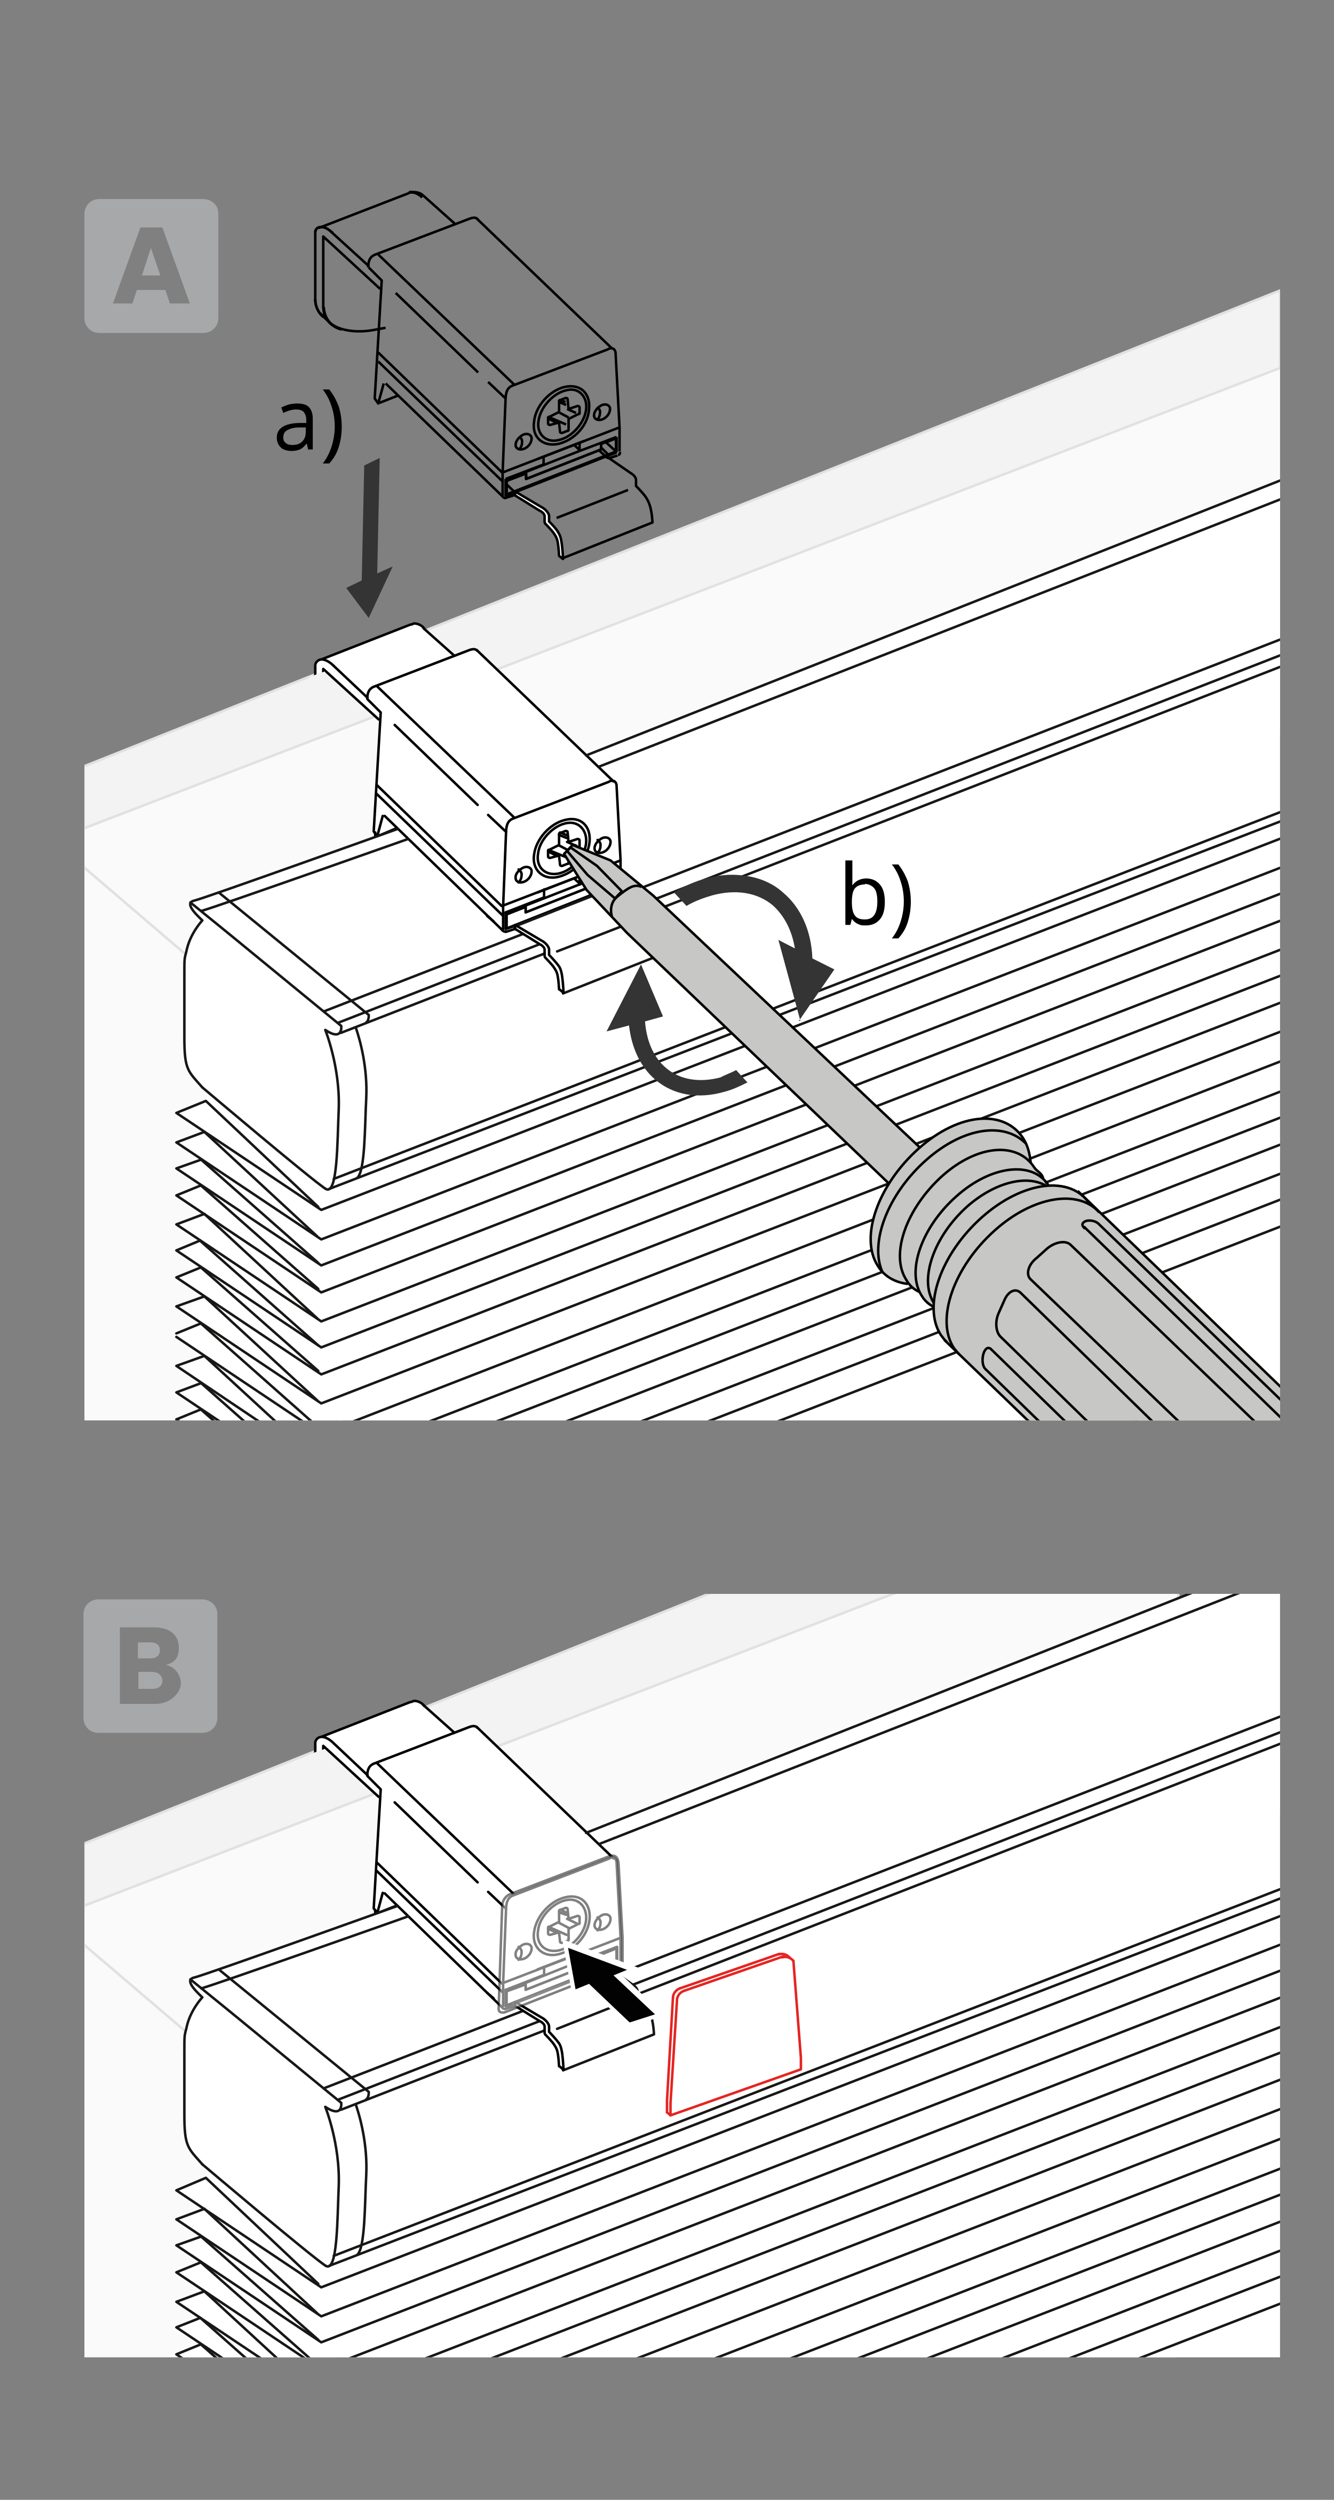 <?xml version="1.0" encoding="UTF-8"?>
<svg xmlns="http://www.w3.org/2000/svg" width="267" height="500" version="1.1" xmlns:xlink="http://www.w3.org/1999/xlink" viewBox="0 0 267 500">
  <rect x="0" y="0" width="267" height="500" fill="#808080" stroke="none"/>
  <defs>
    <style>
      .cls-1, .cls-2, .cls-3, .cls-4, .cls-5, .cls-6, .cls-7, .cls-8, .cls-9, .cls-10, .cls-11, .cls-12, .cls-13, .cls-14, .cls-15, .cls-16, .cls-17, .cls-18, .cls-19 {
        stroke-width: .5px;
      }

      .cls-1, .cls-2, .cls-3, .cls-5, .cls-6, .cls-7, .cls-8, .cls-9, .cls-10, .cls-11, .cls-12, .cls-13, .cls-14, .cls-15, .cls-16, .cls-19 {
        stroke-linejoin: round;
      }

      .cls-1, .cls-2, .cls-3, .cls-5, .cls-7, .cls-9, .cls-10, .cls-11, .cls-13, .cls-15, .cls-16, .cls-19 {
        stroke-linecap: round;
      }

      .cls-1, .cls-3, .cls-18 {
        stroke: #e2e1e1;
      }

      .cls-1, .cls-18 {
        fill: #fafafa;
      }

      .cls-2, .cls-4, .cls-20, .cls-5, .cls-6, .cls-9, .cls-10, .cls-14 {
        fill: #fff;
      }

      .cls-2, .cls-7 {
        stroke: #e52421;
      }

      .cls-3, .cls-21 {
        fill: #f4f3f4;
      }

      .cls-4 {
        isolation: isolate;
        opacity: .5;
      }

      .cls-4, .cls-5, .cls-8, .cls-13, .cls-14, .cls-19 {
        stroke: #000;
      }

      .cls-4, .cls-22, .cls-17, .cls-18 {
        stroke-miterlimit: 10;
      }

      .cls-6, .cls-9, .cls-12, .cls-16 {
        stroke: #020203;
      }

      .cls-7, .cls-23, .cls-8, .cls-22, .cls-11, .cls-12, .cls-13, .cls-15, .cls-16, .cls-17 {
        fill: none;
      }

      .cls-24 {
        clip-path: url(#clippath-1);
      }

      .cls-22 {
        stroke: #bbb;
      }

      .cls-10, .cls-15 {
        stroke: #181716;
      }

      .cls-25 {
        fill: #a6a8a9;
      }

      .cls-11 {
        stroke: #ccc;
      }

      .cls-26, .cls-19 {
        fill: #c7c7c6;
      }

      .cls-27 {
        fill: url(#Unbenannter_Verlauf_4);
      }

      .cls-28 {
        fill: url(#Unbenannter_Verlauf_4-2);
      }

      .cls-17 {
        stroke: #020303;
      }

      .cls-29 {
        fill: #e2e1e1;
      }

      .cls-30 {
        clip-path: url(#clippath);
      }

      .cls-31 {
        fill: #343434;
      }

      .cls-32 {
        fill: #020203;
      }
    </style>
    <clipPath id="clippath">
      <rect class="cls-23" x="16.9" y="53.5" width="239.3" height="230.6"/>
    </clipPath>
    <linearGradient id="Unbenannter_Verlauf_4" data-name="Unbenannter Verlauf 4" x1="-1968.1" y1="-130.1" x2="-1839.2" y2="3.9" gradientTransform="translate(-1723.1 232.1) rotate(-180) scale(1)" gradientUnits="userSpaceOnUse">
      <stop offset="0" stop-color="#fff"/>
      <stop offset="1" stop-color="#dff1f6"/>
    </linearGradient>
    <clipPath id="clippath-1">
      <rect class="cls-23" x="16.9" y="318.8" width="239.3" height="152.7"/>
    </clipPath>
    <linearGradient id="Unbenannter_Verlauf_4-2" data-name="Unbenannter Verlauf 4" x1="-1968.1" y1="-347.9" x2="-1839.2" y2="-213.9" xlink:href="#Unbenannter_Verlauf_4"/>
  </defs>
  <!-- Generator: Adobe Illustrator 28.7.1, SVG Export Plug-In . SVG Version: 1.2.0 Build 142)  -->
  <g>
    <g id="Ebene_1">
      <g>
        <path class="cls-25" d="M30.4,334.4h-2.7v3.4h2.8c1.3,0,2-.6,2-1.7,0-1-.9-1.7-2.1-1.7Z"/>
        <path class="cls-25" d="M32,330.1c0-1.1-.7-1.6-1.9-1.6h-2.5v3.2h2.5c1.2,0,1.9-.6,1.9-1.6Z"/>
        <path class="cls-25" d="M40.4,319.9h-20.7c-1.7,0-3,1.3-3,3v20.7c0,1.7,1.3,3,3,3h20.8c1.7,0,3-1.3,3-3v-20.8c0-1.7-1.4-2.9-3.1-2.9ZM31.1,340.8h-7.1v-15.3h6.9c3.1,0,4.9,1.6,4.9,4s-1.1,3.1-2.6,3.5c1.8.4,3,2,3,3.7s-1.9,4.1-5.1,4.1Z"/>
      </g>
      <g>
        <polygon class="cls-25" points="28.4 55.1 32.1 55.1 30.2 49.6 28.4 55.1"/>
        <path class="cls-25" d="M40.6,39.8h-20.7c-1.7,0-3,1.3-3,3v20.8c0,1.7,1.3,3,3,3h20.8c1.7,0,3-1.3,3-3v-20.9c0-1.7-1.4-2.9-3.1-2.9ZM34,60.7l-.9-2.7h-5.7l-.9,2.7h-3.9l5.5-15.2h4.4l5.5,15.2c0,0-4,0-4,0Z"/>
      </g>
      <g class="cls-30">
        <g>
          <g>
            <polygon class="cls-29" points="-13.6 172.6 5.9 164.8 5.9 185.2 -13.6 193.4 -13.6 172.6"/>
            <polygon class="cls-27" points="235.4 142.7 60.2 210.6 59.6 421.4 235.6 422.1 235.4 142.7"/>
            <polygon class="cls-1" points="10.5 168.1 261.8 71 262.1 132 60.2 210.6 10.5 168.1"/>
            <polygon class="cls-1" points="68.2 217.8 279 137.7 280.7 125 60.2 210.6 68.2 217.8"/>
            <polygon class="cls-1" points="10.5 168.1 10.5 423.1 60.2 424.6 60.2 210.6 10.5 168.1"/>
            <polygon class="cls-29" points="-13.6 424.1 -13.6 172.3 1.2 186.6 1.2 424.1 -13.6 424.1"/>
            <line class="cls-11" x1="1.3" y1="186.8" x2="-13.5" y2="172.5"/>
            <polyline class="cls-11" points="2.9 166 -13.5 172.5 -13.5 277.4"/>
            <polygon class="cls-18" points="59.9 424.6 60.2 210.6 68.2 217.8 68.4 422.3 59.9 424.6"/>
            <polyline class="cls-22" points="68.4 422.3 68.2 217.8 279 137.7"/>
            <polygon class="cls-3" points="10.5 168.1 10.8 424.6 1.2 423.6 1.2 159.3 10.5 168.1"/>
          </g>
          <polygon class="cls-3" points="1.4 159.4 256.2 58.1 256.2 73.6 10.5 168.1 1.4 159.4"/>
        </g>
        <path class="cls-20" d="M288.6,88.6c-2.4-5.7-36.4,9.2-36.4,9.2l-174.4,68.7-39.2,13.8s-.5.4-.5.5c0,.1.1,1,.1,1l2.3,2.4-.8.9-1.5,2.5-1.2,4.1v11.9c-.1,0,0,7.6,0,7.6l.4,1.9,1.5,2.6,2,2.1.5.4v2c-.1,0-6,2.4-6,2.4l5.5,3.8-5.5,2.1,5.1,3.4-5.1,1.8,5,3.3-5,2.1,5.8,3.8-5.8,2.1,4.8,3.4-4.7,1.7,5.1,3.9-4.8,1.6,5.7,3.9-5.7,1.8v.4l4.7,3.2-5.5,2.1.6.8,5.2,3.4h0c0,.1-5.4,1.9-5.4,1.9l5,3.6-5,1.7,5,3.7-5.1,1.7,5.6,3.8-5.6,2.1,4.8,3.2-4.5,1.8,4.8,3.5-5.1,1.9-.3,16.4-1.8-.3-.4,5.7-.3,11,1.1,11,1.7,7.9,1.9,2.4,9.4,8.2,18.1,15.1,42-13.6,233.4-84-28.2-160.9-23.3-30.7Z"/>
        <g>
          <path class="cls-20" d="M64.7,134.5c-.5,0-1.6.6-1.6.6,0-.3,0-1.8,0-2,.2-.9,1.2-1.3,1.6-1.3,0,0,18.3-7.9,19.2-6.7.6.8,6.1,4.9,7.2,6.4l3.3-1.4s.8-.3,1.5.2l27.7,26.6s.7.3.8,1.2l.8,15.2-.2,5.4s0,.3-.2.4c-.3,0-1.8.6-1.8.6l-2.9-2.5-3.2,1-1.2-1.2-6.3,2.4v1.6l-7.8,3v1l1.9,1.7.2.6-2.1.6s-.4,0-.6-.3l-.8-.7-20.5-19.8-3.7,1.4-.9.4-.5-.3v-1.2l.4-7.6.3-1.7.6-13.8-10.6-9.8h-.7Z"/>
          <g>
            <g>
              <line class="cls-8" x1="63.1" y1="133.1" x2="63.1" y2="135.2"/>
              <path class="cls-9" d="M82.3,124.9c.2,0,.4-.2.6-.2.6,0,1.5.3,2,1"/>
              <line class="cls-8" x1="63.8" y1="132.1" x2="82.2" y2="124.9"/>
              <path class="cls-9" d="M66.7,133.1c-.7-.7-1.6-1.2-2.3-1.2s-1.2.5-1.3,1.1"/>
              <polyline class="cls-8" points="64.7 134.6 64.7 133.8 75.9 144"/>
              <path class="cls-6" d="M84.7,125.6l6.4,5.7"/>
              <path class="cls-6" d="M66.7,133.1l7,6.6"/>
            </g>
            <g>
              <g>
                <line class="cls-13" x1="98.8" y1="184.3" x2="97.5" y2="183.2"/>
                <g>
                  <path class="cls-8" d="M95.6,130.3c-.3-.6-1-.5-1.6-.3l-19.3,7.4c-.8.4-1.2,1.1-1.2,2.5"/>
                  <path class="cls-8" d="M124.2,172l-.8-15c-.2-1-1-1-1.6-.6l-19.3,7.4c-.8.4-1.1,1.1-1.2,2.3l-.6,15.2v4.7"/>
                  <path class="cls-9" d="M95.4,130l27.4,26.3"/>
                  <path class="cls-9" d="M75.5,137.3l27.4,26.2"/>
                  <path class="cls-9" d="M77,163.2l23.6,22.9"/>
                  <path class="cls-16" d="M73.6,139.9l2.6,2.6-1.4,23.8.7,1,1.1-4.1"/>
                  <line class="cls-8" x1="75.7" y1="167.2" x2="79.5" y2="165.6"/>
                  <path class="cls-9" d="M100.5,185.8c0,.4.4.6.7.5"/>
                  <path class="cls-9" d="M101.2,186.4l1.9-.6v-.6"/>
                  <path class="cls-9" d="M101.2,182.5v3.3l1.9-.6"/>
                  <path class="cls-9" d="M101.2,182.5l7.7-3v-1.6"/>
                  <path class="cls-9" d="M107.6,178.5l9.3-3.6"/>
                  <path class="cls-9" d="M116,176.9v-1.6"/>
                  <path class="cls-9" d="M116,176.9l7.5-2.9"/>
                  <path class="cls-9" d="M123.8,177.6c.4,0,.4-.5.4-.6"/>
                  <line class="cls-16" x1="124.2" y1="177" x2="124.2" y2="172.1"/>
                  <path class="cls-9" d="M121.8,178.4l1.9-.6"/>
                  <path class="cls-9" d="M121.8,178.4v-.6"/>
                  <path class="cls-9" d="M121.9,177.7l1.6-.6"/>
                  <path class="cls-6" d="M120,176.8l1.8,1.6"/>
                  <path class="cls-6" d="M114.9,175.7l1.2,1.1"/>
                  <path class="cls-6" d="M120.4,176.1l1.6,1.6"/>
                  <path class="cls-6" d="M121.2,174.9l2.3,2.1"/>
                  <path class="cls-6" d="M101.2,183.3l1.9,1.8"/>
                  <path class="cls-9" d="M97.7,163l3.6,3.4"/>
                  <path class="cls-9" d="M79,145l16.6,16"/>
                  <path class="cls-16" d="M100.5,181.2l23.7-9.1"/>
                  <path class="cls-6" d="M75.4,157l25.1,24.3"/>
                  <g>
                    <path class="cls-9" d="M119,169.7c0,.7.7,1.1,1.6.8,1.1-.4,1.6-1.4,1.6-2.1s-.7-1.1-1.6-.8c-.8.4-1.6,1.2-1.6,2.1Z"/>
                    <path class="cls-16" d="M119.6,170.6c.5-.5.6-1.1.6-1.6s-.3-.7-.6-1"/>
                  </g>
                  <g>
                    <path class="cls-9" d="M103.2,175.6c0,.7.7,1.1,1.6.8,1.1-.4,1.6-1.4,1.6-2.1s-.7-1.1-1.6-.8c-.8.4-1.7,1.2-1.6,2.1Z"/>
                    <path class="cls-16" d="M103.8,176.5c.5-.5.6-1.1.6-1.6s-.3-.7-.6-1"/>
                  </g>
                  <path class="cls-9" d="M75.4,158.8l25.2,24.3"/>
                  <path class="cls-9" d="M123.5,174v3"/>
                  <g>
                    <path class="cls-13" d="M111.7,175.4c3.4-.8,6-3.9,6.3-7,.3-3.2-1.8-5.2-4.9-4.4-3,.7-5.8,3.8-6.2,6.9-.5,3.1,1.8,5.2,4.8,4.5Z"/>
                    <path class="cls-13" d="M111.9,174.7c2.6-.6,5.1-3.3,5.4-6s-1.6-4.7-4.2-4c-2.5.6-5.1,3.3-5.4,6-.5,2.8,1.5,4.6,4.2,4Z"/>
                    <g>
                      <path class="cls-5" d="M111.9,171.1h0l-1.8.5c0,0-.4,0-.4-.3v-1.1c0-.2,0-.2.2-.2l2-1h0v-2.2c0-.2.2-.2.3-.2l1-.4c0,0,.4,0,.4.2l.2,2h0l1.8-.6c0,0,.4,0,.4.3v1.1c0,.2,0,.2-.2.2l-2,1h0v2.2c0,.2-.2.2-.3.2l-1,.4c0,0-.4,0-.4-.2l-.2-1.8Z"/>
                      <line class="cls-13" x1="111.9" y1="169.1" x2="113.8" y2="170.1"/>
                      <line class="cls-13" x1="109.8" y1="170" x2="113.4" y2="171.5"/>
                      <line class="cls-13" x1="109.7" y1="170.3" x2="111.3" y2="171.1"/>
                      <line class="cls-13" x1="112.1" y1="166.5" x2="113.3" y2="167"/>
                      <line class="cls-13" x1="111.9" y1="167" x2="113.4" y2="167.6"/>
                      <line class="cls-13" x1="113.5" y1="168.4" x2="115.4" y2="169.2"/>
                    </g>
                  </g>
                  <polyline class="cls-16" points="75.1 166.5 75.1 167.4 75.4 167.7 75.4 167"/>
                </g>
              </g>
              <g>
                <path class="cls-5" d="M101.4,185.7l22.1-8.6v-2.9"/>
                <polyline class="cls-13" points="120.4 175.4 120.4 176.5 105.2 182.5 105.2 181.4 105 181.2 116 176.9"/>
                <line class="cls-13" x1="101.4" y1="182.9" x2="101.4" y2="185.7"/>
                <polygon class="cls-5" points="101.4 182.9 105.2 181.4 105.2 182.5 120.4 176.5 120.4 175.4 123.4 174.3 123.4 177 101.4 185.7 101.4 182.9"/>
              </g>
            </g>
          </g>
          <path class="cls-21" d="M61.9,135.4l3.1-1.1.8,2.2s-2.5,0-2.6,0c0,.2-1.4-1.1-1.4-1.1Z"/>
        </g>
        <polygon class="cls-20" points="78 166.3 73 167.9 77.6 173.1 80.8 168.9 78 166.3"/>
        <g>
          <path class="cls-15" d="M40.5,217.5c-2.9-3.3-3.6-3.5-3.6-10v-12c0-4.1,0-3.6.4-5.2.7-3.6,3.2-6.2,3.2-6.2-1.7-1.6-3.6-3.6-1.5-4,2.1-.5,40.6-14.3,40.6-14.3"/>
          <path class="cls-15" d="M40.3,182.2c2.1-.5,41.4-14.4,41.4-14.4"/>
          <path class="cls-15" d="M117.3,151.1L844.6-136.8c84.3-29.2,85.1-29.2,85.9-28.4l27.1,24.2s1.2,1.7-1.1,2.4c-2.3.7-5.1,1.9-5.9,1.7"/>
          <line class="cls-15" x1="120" y1="153.3" x2="925.2" y2="-162.4"/>
          <line class="cls-15" x1="956.3" y1="-141.8" x2="67.6" y2="204.6"/>
          <line class="cls-15" x1="950" y1="-136.8" x2="68.2" y2="206.6"/>
          <line class="cls-15" x1="947.2" y1="-140.6" x2="64.8" y2="202.3"/>
          <line class="cls-15" x1="959.6" y1="-107.3" x2="65.9" y2="237.8"/>
          <line class="cls-15" x1="954" y1="-107.8" x2="66.8" y2="235.8"/>
          <path class="cls-15" d="M41.4,323.7l-5.2-6.2c-1.4-1.7-3.7-1.8-3.5.5.1,1.2-.7,16.2.5,23.8,1.2,7.7,1.5,9.5,3.1,11.5,2.6,3.1,25.2,22.1,25.2,22.1,1.8,1.8,2.7,2.8,4.9,2,4.8-1.6,44.7-12.5,417.7-150.2"/>
          <polyline class="cls-15" points="941.7 -20.2 64.3 319.7 35.3 300.2 40.2 298.3 63.7 319"/>
          <polyline class="cls-15" points="941.7 -25.6 64.3 314.3 35.3 294.9 40.1 292.9"/>
          <line class="cls-15" x1="40.2" y1="293.1" x2="63.7" y2="313.8"/>
          <polyline class="cls-15" points="941.7 -30.7 64.3 309.1 35.3 289.7 40.9 287.6"/>
          <polyline class="cls-15" points="941.7 -36.6 64.3 303.3 35.3 283.9 40.2 281.9 63.7 302.6"/>
          <polyline class="cls-15" points="941.7 -42 64.3 297.9 35.3 278.5 40.1 276.7"/>
          <line class="cls-15" x1="40.9" y1="287.6" x2="63.5" y2="308.5"/>
          <line class="cls-15" x1="40.2" y1="276.6" x2="63.7" y2="297.4"/>
          <polyline class="cls-15" points="941.7 -47.2 64.3 292.7 35.3 273.2 40.9 271.2"/>
          <polyline class="cls-15" points="35.3 267.4 64.3 286.8 941.7 -53.7"/>
          <line class="cls-15" x1="40.9" y1="271.2" x2="63.5" y2="292"/>
          <polyline class="cls-15" points="35.3 266.7 40.2 264.7 63.7 285.5"/>
          <polyline class="cls-15" points="941.7 -59.1 64.3 280.7 35.3 261.3 40.9 259.3"/>
          <polyline class="cls-15" points="941.7 -64.9 64.3 274.9 35.3 255.5 40.2 253.5 63.7 274.2"/>
          <polyline class="cls-15" points="941.7 -70.3 64.3 269.5 35.3 250.1 40.1 248.1"/>
          <line class="cls-15" x1="40.9" y1="259.3" x2="63.5" y2="280.1"/>
          <line class="cls-15" x1="40.2" y1="248.3" x2="63.7" y2="269.1"/>
          <polyline class="cls-15" points="941.7 -75.5 64.3 264.3 35.3 244.9 40.9 242.8"/>
          <polyline class="cls-15" points="941.7 -81.3 64.3 258.5 35.3 239.1 40.2 237.1 63.7 257.8"/>
          <polyline class="cls-15" points="941.7 -86.7 64.3 253.1 35.3 233.7 40.1 232"/>
          <line class="cls-15" x1="40.9" y1="242.8" x2="63.5" y2="263.7"/>
          <line class="cls-15" x1="40.2" y1="231.9" x2="63.7" y2="252.6"/>
          <polyline class="cls-15" points="941.7 -91.9 64.3 247.9 35.3 228.5 40.9 226.4"/>
          <polyline class="cls-15" points="63.7 241.4 41.2 220.2 35.3 222.6 64.3 242 938.5 -96.2"/>
          <line class="cls-15" x1="40.9" y1="226.4" x2="63.5" y2="247.3"/>
          <path class="cls-15" d="M40.5,217.5s22.1,18.7,24.7,20.3"/>
          <path class="cls-15" d="M38.1,180.5l8,6.5,22.2,18.2s.4,3.2-3.2.8c0,0,3,7.4,2.7,15.8-.3,6.6-.2,17.4-2.6,16"/>
          <path class="cls-15" d="M71.2,205.5c.9,2.6,2.4,8.1,2.1,14.2-.3,5.7-.2,14.5-1.8,15.9"/>
          <path class="cls-15" d="M43.9,178.6l29.9,24.4s.1,1.1-.5,1.5"/>
        </g>
        <path class="cls-10" d="M121.5,178l4.9,3.4s1.1.6,1.2,1.4,0,1.3,0,1.3c0,0,1.5,1.5,2,2.3s1.1,1.8,1.3,5.1l-18.2,7.2c-.2-3.2-.8-4.3-1.3-5.1s-2-2.3-2-2.3c0,0,0-.5,0-1.3s-1.2-1.4-1.2-1.4l-5.4-3.2,18.8-7.4Z"/>
        <line class="cls-15" x1="111.5" y1="190.3" x2="125.9" y2="184.7"/>
        <path class="cls-9" d="M111.9,197.9c-.2-3.1-.4-3.4-.9-4.2-.4-.7-1.9-2.2-1.9-2.2,0,0-.1-.2-.1-.3,0,0,0-.5,0-1.3,0-.4-.6-.9-.9-1l-5-3.1v-.8s5.4,3.2,5.4,3.2c.1,0,1.3.8,1.4,1.7,0,.5,0,.9,0,1.1.4.4,1.5,1.6,2,2.3.5.8.7,1.9.9,5.3l-.8-.7Z"/>
        <g>
          <path class="cls-31" d="M160.2,204.2l-4.4-16.2,3.3,1.7c-.6-3.6-2.1-6.5-4.4-8.6-3.1-2.6-7.4-3.3-12.2-2-1.7.5-3.4,1.1-5.1,2.1l-2.5-2.7c2.1-1.3,4.4-2.3,6.5-2.8,2.5-.7,4.9-.9,7.2-.6,3,.3,5.9,1.4,8.1,3.4,3.6,3,5.7,7.7,5.9,13.2l4.4,2.2-7.1,10.3Z"/>
          <path class="cls-31" d="M147.4,214.1l2.2,2.4c-1.6.8-3.1,1.5-4.7,1.9-5.3,1.5-10.2.6-13.8-2.5-2.9-2.5-4.7-6.3-5.2-10.8l-4.5,1.2,6.9-13.4,4.4,10.4-3.6,1c.3,3.9,1.7,7.2,4.2,9.3,2.8,2.4,6.7,3,10.9,1.9.9-.5,2.1-.9,3.2-1.5Z"/>
          <polyline class="cls-19" points="232.9 289.3 125.5 186.6 117.4 178 112.9 170.8 114.6 169 122.2 172.1 130.7 179.1 239.5 281.8"/>
          <g>
            <path class="cls-26" d="M181.2,232.4c-3,3.3-7.1,10.2-6.9,14.8.2,4.6,1.6,7.4,4.5,8.7,2.8,1.2,2.9.6,2.9.6,0,0,1.2,1.3,1.7,1.6l.6.4s.3,1.1,1.6,2.1c1.3.9,1.3.7,1.3.7,0,0,0,3.1.8,4.5.8,1.4.9,1.8,4.3,5.1,3.5,3.3,70.7,68.1,70.7,68.1,0,0,1.4,1,1.8,1.2.4.3.6.4.6.4,0,0,1.7,2.4,4,2.8,2.4.4,3,.4,3,.4,0,0,.6,1.1,1.5,1.7.9.6,1.2.7,1.2.7,0,0,0,3.8,3,6.4,3.1,2.5,10.6,4.3,21.7-6,10.1-9.4,7.4-20,7.3-20.5,0,0-1.5-3.4-3.7-4.1-2.3-.7-4.1-.9-4.1-.9,0,0-1.2-1.8-1.9-2.3-.7-.5-1.2-.7-1.2-.7,0,0-.7-3.3-1.9-4.8-1.2-1.5-3.2-2.3-3.2-2.3,0,0-.4-.9-1.4-1.7-1.1-.6-.7-.5-.7-.5l-.3-.5-72.4-69.8s-1.8-1.3-3.7-1.5c-1.9-.1-3,0-3,0,0,0-.1-.4-.5-1l-.4-.6s-.4-.6-.8-1.1c-.6-.5-1.6-1.4-1.6-1.9,0-.4-.1-1.5-.6-3.1-.5-1.6-1.7-3-2.2-3.4-.5-.4-2-1.9-4.3-2-2.1-.2-9.3-1-17.8,8.4Z"/>
            <line class="cls-17" x1="289.8" y1="309.7" x2="215.7" y2="238.2"/>
            <g>
              <path class="cls-17" d="M189.5,268.4c-.5-.4-.8-.9-1.2-1.4-3.7-5.7,0-16.2,8.2-23.5,8.2-7.3,17.8-8.5,21.6-2.7"/>
              <path class="cls-17" d="M192,270.9c-.4-.4-.7-.8-1.1-1.3-3.7-5.7,0-16.2,8.2-23.5,7.7-6.9,16.8-8.3,20.9-3.6"/>
              <path class="cls-17" d="M181.7,256.8c-2.6-.3-4.7-1.5-6-3.6-3.7-5.7,0-16.2,8.2-23.5,8.2-7.3,17.2-7.8,20.9-2,.9,1.4,1.3,3,1.5,4.9"/>
              <path class="cls-17" d="M176.6,254.4c-2.6-5.9,1.1-15.6,8.8-22.4,7.6-6.7,15.8-7.6,20-3.2"/>
              <path class="cls-17" d="M184,258.4c-1.1-.5-2-1.3-2.6-2.4-3.3-5.1,0-14.3,7.2-20.8,7.2-6.4,15.1-6.8,18.4-1.7.6.9,1.6,1.1,1.8,2.3"/>
              <path class="cls-17" d="M186.9,261.4c-1-.5-1.8-1.2-2.4-2.2-3.2-4.9,0-13.8,6.9-19.9,6.9-6.2,15.2-7.2,18.4-2.3"/>
              <path class="cls-17" d="M186.9,260.6c-3-4.7,0-13.3,6.7-19.3,5.6-4.9,12-6.4,15.8-4.1"/>
              <path class="cls-17" d="M265,340.5c-1.4-.6-2.6-1.6-3.4-2.9-3.7-5.7,0-16.2,8.2-23.5,8.2-7.3,17.8-8.5,21.6-2.7"/>
              <path class="cls-17" d="M272.1,343.9c-3.2,0-5.8-1.2-7.3-3.6-3.7-5.7,0-16.2,8.2-23.5,8.2-7.3,17.8-8.5,21.6-2.7.7,1.2,1.2,2.5,1.4,4.1"/>
              <line class="cls-17" x1="263.1" y1="339.4" x2="189" y2="268"/>
              <path class="cls-17" d="M206.3,255.9l54,51.8c1,1,3.2.6,4.8-.8l2-1.8c1.7-1.4,2.1-3.4,1.1-4.4l-53.9-51.7c-1-1-3.2-.6-4.8.8l-2,1.8c-1.8,1.4-2.2,3.4-1.2,4.3Z"/>
              <path class="cls-17" d="M217.1,245.5l55.5,53.8c.6.6,1.6.8,2.5.6h0c.8-.2,1-.8.5-1.3l-55.7-53.8c-.6-.6-1.7-.8-2.5-.6h0c-.8.3-1,.8-.4,1.4Z"/>
              <path class="cls-17" d="M197.2,273.8l52.3,50.9c.6.5,1.2,0,1.5-1.1h0c.3-1.1.1-2.4-.4-2.9l-52.3-50.9c-.6-.5-1.2,0-1.5,1.1h0c-.3,1.2-.1,2.4.4,2.9Z"/>
              <path class="cls-17" d="M200.3,267.4l52.4,51.1c1,1,2.4.4,3.2-1.3l1.2-2.7c.7-1.6.5-3.8-.4-4.8l-52.4-51.1c-1-1-2.4-.4-3.2,1.3l-1.2,2.7c-.8,1.7-.6,3.9.4,4.8Z"/>
            </g>
          </g>
          <path class="cls-19" d="M124.5,178.3l-5-5.1-5.3-3.7-.7.7,4.1,4.8,5.5,4.7s.9-1,1.4-1.4Z"/>
          <path class="cls-17" d="M122.5,183.4s-.9-2.5,1.1-4.1c2-1.6,3.3-2.6,4.8-1.9"/>
        </g>
      </g>
      <g class="cls-24">
        <g>
          <g>
            <polygon class="cls-29" points="-13.6 388.1 5.9 380.2 5.9 400.6 -13.6 408.8 -13.6 388.1"/>
            <polygon class="cls-28" points="235.4 358.2 60.2 426 59.6 636.8 235.6 637.5 235.4 358.2"/>
            <polygon class="cls-1" points="10.5 383.6 235.7 296.8 236.1 357.8 60.2 426 10.5 383.6"/>
            <polygon class="cls-1" points="68.2 433.2 279 353.1 280.7 340.5 60.2 426 68.2 433.2"/>
            <polygon class="cls-1" points="10.5 383.6 10.5 638.5 60.2 640 60.2 426 10.5 383.6"/>
            <polygon class="cls-29" points="-13.6 639.6 -13.6 387.7 1.2 402 1.2 639.6 -13.6 639.6"/>
            <line class="cls-11" x1="1.3" y1="402.2" x2="-13.5" y2="387.9"/>
            <polyline class="cls-11" points="2.9 381.4 -13.5 387.9 -13.5 492.8"/>
            <polygon class="cls-18" points="59.9 640 60.2 426 68.2 433.2 68.4 637.7 59.9 640"/>
            <polyline class="cls-22" points="68.4 637.7 68.2 433.2 279 353.1"/>
            <polygon class="cls-3" points="10.5 383.6 10.8 640 1.2 639 1.2 374.7 10.5 383.6"/>
          </g>
          <polygon class="cls-3" points="1.4 374.9 233.2 282.3 233.2 297.8 10.5 383.6 1.4 374.9"/>
        </g>
        <path class="cls-20" d="M288.6,304c-2.4-5.7-36.4,9.2-36.4,9.2l-174.4,68.7-39.2,13.8s-.5.4-.5.5c0,.1.1,1,.1,1l2.3,2.4-.8.9-1.5,2.5-1.2,4.1v11.9c-.1,0,0,7.6,0,7.6l.4,1.9,1.5,2.6,2,2.1.5.4v2c-.1,0-6,2.4-6,2.4l5.5,3.8-5.5,2.1,5.1,3.4-5.1,1.8,5,3.3-5,2.1,5.8,3.8-5.8,2.1,4.8,3.4-4.7,1.7,5.1,3.9-4.8,1.6,5.7,3.9-5.7,1.8v.4l4.7,3.2-5.5,2.1.6.8,5.2,3.4h0c0,.1-5.4,1.9-5.4,1.9l5,3.6-5,1.7,5,3.7-5.1,1.7,5.6,3.8-5.6,2.1,4.8,3.2-4.5,1.8,4.8,3.5-5.1,1.9-.3,16.4-1.8-.3-.4,5.7-.3,11,1.1,11,1.7,7.9,1.9,2.4,9.4,8.2,18.1,15.1,42-13.6,233.4-84-28.2-160.9-23.3-30.7Z"/>
        <g>
          <path class="cls-20" d="M64.7,350c-.5,0-1.6.6-1.6.6,0-.3,0-1.8,0-2,.2-.9,1.2-1.3,1.6-1.3,0,0,18.3-7.9,19.2-6.7.6.8,6.1,4.9,7.2,6.4l3.3-1.4s.8-.3,1.5.2l27.7,26.6s.7.3.8,1.2l.8,15.2-.2,5.4s0,.3-.2.4c-.3,0-1.8.6-1.8.6l-2.9-2.5-3.2,1-1.2-1.2-6.3,2.4v1.6l-7.8,3v1l1.9,1.7.2.6-2.1.6s-.4,0-.6-.3l-.8-.7-20.5-19.8-3.7,1.4-.9.4-.5-.3v-1.2l.4-7.6.3-1.7.6-13.8-10.6-9.8h-.7Z"/>
          <g>
            <g>
              <line class="cls-8" x1="63.1" y1="348.5" x2="63.1" y2="350.6"/>
              <path class="cls-9" d="M82.3,340.4c.2,0,.4-.2.6-.2.6,0,1.5.3,2,1"/>
              <line class="cls-8" x1="63.8" y1="347.6" x2="82.2" y2="340.4"/>
              <path class="cls-9" d="M66.7,348.6c-.7-.7-1.6-1.2-2.3-1.2s-1.2.5-1.3,1.1"/>
              <polyline class="cls-8" points="64.7 350.1 64.7 349.2 75.9 359.5"/>
              <path class="cls-6" d="M84.7,341l6.4,5.7"/>
              <path class="cls-6" d="M66.7,348.6l7,6.6"/>
            </g>
            <g>
              <g>
                <line class="cls-13" x1="98.8" y1="399.7" x2="97.5" y2="398.6"/>
                <g>
                  <path class="cls-8" d="M95.6,345.7c-.3-.6-1-.5-1.6-.3l-19.3,7.4c-.8.4-1.2,1.1-1.2,2.5"/>
                  <path class="cls-8" d="M124.2,387.4l-.8-15c-.2-1-1-1-1.6-.6l-19.3,7.4c-.8.4-1.1,1.1-1.2,2.3l-.6,15.2v4.7"/>
                  <path class="cls-9" d="M95.4,345.4l27.4,26.3"/>
                  <path class="cls-9" d="M75.5,352.7l27.4,26.2"/>
                  <path class="cls-9" d="M77,378.7l23.6,22.9"/>
                  <path class="cls-16" d="M73.6,355.3l2.6,2.6-1.4,23.8.7,1,1.1-4.1"/>
                  <line class="cls-8" x1="75.7" y1="382.6" x2="79.5" y2="381.1"/>
                  <path class="cls-9" d="M100.5,401.3c0,.4.4.6.7.5"/>
                  <path class="cls-9" d="M101.2,401.8l1.9-.6v-.6"/>
                  <path class="cls-9" d="M101.2,398v3.3l1.9-.6"/>
                  <path class="cls-9" d="M101.2,398l7.7-3v-1.6"/>
                  <path class="cls-9" d="M107.6,393.9l9.3-3.6"/>
                  <path class="cls-9" d="M116,392.3v-1.6"/>
                  <path class="cls-9" d="M116,392.3l7.5-2.9"/>
                  <path class="cls-9" d="M123.8,393.1c.4,0,.4-.5.4-.6"/>
                  <line class="cls-16" x1="124.2" y1="392.4" x2="124.2" y2="387.5"/>
                  <path class="cls-9" d="M121.8,393.8l1.9-.6"/>
                  <path class="cls-9" d="M121.8,393.8v-.6"/>
                  <path class="cls-9" d="M121.9,393.2l1.6-.6"/>
                  <path class="cls-6" d="M120,392.2l1.8,1.6"/>
                  <path class="cls-6" d="M114.9,391.1l1.2,1.1"/>
                  <path class="cls-6" d="M120.4,391.6l1.6,1.6"/>
                  <path class="cls-6" d="M121.2,390.4l2.3,2.1"/>
                  <path class="cls-6" d="M101.2,398.8l1.9,1.8"/>
                  <path class="cls-9" d="M97.7,378.4l3.6,3.4"/>
                  <path class="cls-9" d="M79,360.5l16.6,16"/>
                  <path class="cls-16" d="M100.5,396.7l23.7-9.1"/>
                  <path class="cls-6" d="M75.4,372.5l25.1,24.3"/>
                  <g>
                    <path class="cls-9" d="M119,385.1c0,.7.7,1.1,1.6.8,1.1-.4,1.6-1.4,1.6-2.1s-.7-1.1-1.6-.8c-.8.4-1.6,1.2-1.6,2.1Z"/>
                    <path class="cls-16" d="M119.6,386.1c.5-.5.6-1.1.6-1.6s-.3-.7-.6-1"/>
                  </g>
                  <g>
                    <path class="cls-9" d="M103.2,391c0,.7.7,1.1,1.6.8,1.1-.4,1.6-1.4,1.6-2.1s-.7-1.1-1.6-.8c-.8.4-1.7,1.2-1.6,2.1Z"/>
                    <path class="cls-16" d="M103.8,392c.5-.5.6-1.1.6-1.6s-.3-.7-.6-1"/>
                  </g>
                  <path class="cls-9" d="M75.4,374.2l25.2,24.3"/>
                  <path class="cls-9" d="M123.5,389.5v3"/>
                  <g>
                    <path class="cls-13" d="M111.7,390.9c3.4-.8,6-3.9,6.3-7,.3-3.2-1.8-5.2-4.9-4.4-3,.7-5.8,3.8-6.2,6.9-.5,3.1,1.8,5.2,4.8,4.5Z"/>
                    <path class="cls-13" d="M111.9,390.1c2.6-.6,5.1-3.3,5.4-6s-1.6-4.7-4.2-4c-2.5.6-5.1,3.3-5.4,6-.5,2.8,1.5,4.6,4.2,4Z"/>
                    <g>
                      <path class="cls-5" d="M111.9,386.5h0l-1.8.5c0,0-.4,0-.4-.3v-1.1c0-.2,0-.2.2-.2l2-1h0v-2.2c0-.2.2-.2.3-.2l1-.4c0,0,.4,0,.4.2l.2,2h0l1.8-.6c0,0,.4,0,.4.3v1.1c0,.2,0,.2-.2.2l-2,1h0v2.2c0,.2-.2.2-.3.2l-1,.4c0,0-.4,0-.4-.2l-.2-1.8Z"/>
                      <line class="cls-13" x1="111.9" y1="384.6" x2="113.8" y2="385.6"/>
                      <line class="cls-13" x1="109.8" y1="385.4" x2="113.4" y2="387"/>
                      <line class="cls-13" x1="109.7" y1="385.8" x2="111.3" y2="386.5"/>
                      <line class="cls-13" x1="112.1" y1="382" x2="113.3" y2="382.5"/>
                      <line class="cls-13" x1="111.9" y1="382.5" x2="113.4" y2="383"/>
                      <line class="cls-13" x1="113.5" y1="383.8" x2="115.4" y2="384.7"/>
                    </g>
                  </g>
                  <polyline class="cls-16" points="75.1 382 75.1 382.8 75.4 383.2 75.4 382.5"/>
                </g>
              </g>
              <g>
                <path class="cls-5" d="M101.4,401.1l22.1-8.6v-2.9"/>
                <polyline class="cls-13" points="120.4 390.9 120.4 392 105.2 398 105.2 396.9 105 396.7 116 392.3"/>
                <line class="cls-13" x1="101.4" y1="398.3" x2="101.4" y2="401.1"/>
                <polygon class="cls-5" points="101.4 398.3 105.2 396.9 105.2 398 120.4 392 120.4 390.9 123.4 389.7 123.4 392.4 101.4 401.1 101.4 398.3"/>
              </g>
            </g>
          </g>
          <path class="cls-21" d="M61.9,350.9l3.1-1.1.8,2.2s-2.5,0-2.6,0c0,.2-1.4-1.1-1.4-1.1Z"/>
        </g>
        <polygon class="cls-20" points="78 381.8 73 383.3 77.6 388.6 80.8 384.4 78 381.8"/>
        <g>
          <path class="cls-15" d="M40.5,432.9c-2.9-3.3-3.6-3.5-3.6-10v-12c0-4.1,0-3.6.4-5.2.7-3.6,3.2-6.2,3.2-6.2-1.7-1.6-3.6-3.6-1.5-4,2.1-.5,40.6-14.3,40.6-14.3"/>
          <path class="cls-15" d="M40.3,397.7c2.1-.5,41.4-14.4,41.4-14.4"/>
          <path class="cls-15" d="M117.3,366.6L844.6,78.6c84.3-29.2,85.1-29.2,85.9-28.4l27.1,24.2s1.2,1.7-1.1,2.4c-2.3.7-5.1,1.9-5.9,1.7"/>
          <line class="cls-15" x1="120" y1="368.8" x2="925.2" y2="53.1"/>
          <line class="cls-15" x1="956.3" y1="73.6" x2="67.6" y2="420"/>
          <line class="cls-15" x1="950" y1="78.6" x2="68.2" y2="422"/>
          <line class="cls-15" x1="947.2" y1="74.9" x2="64.8" y2="417.7"/>
          <line class="cls-15" x1="959.6" y1="108.2" x2="65.9" y2="453.2"/>
          <line class="cls-15" x1="954" y1="107.7" x2="66.8" y2="451.2"/>
          <path class="cls-15" d="M41.4,539.1l-5.2-6.2c-1.4-1.7-3.7-1.8-3.5.5.1,1.2-.7,16.2.5,23.8,1.2,7.7,1.5,9.5,3.1,11.5,2.6,3.1,25.2,22.1,25.2,22.1,1.8,1.8,2.7,2.8,4.9,2,4.8-1.6,44.7-12.5,417.7-150.2"/>
          <polyline class="cls-15" points="941.7 195.3 64.3 535.1 35.3 515.7 40.2 513.7 63.7 534.4"/>
          <polyline class="cls-15" points="941.7 189.9 64.3 529.7 35.3 510.3 40.1 508.4"/>
          <polyline class="cls-15" points="941.7 184.7 64.3 524.5 35.3 505.2 40.9 503.1"/>
          <polyline class="cls-15" points="941.7 178.9 64.3 518.7 35.3 499.3 40.2 497.3 63.7 518"/>
          <polyline class="cls-15" points="941.7 173.5 64.3 513.3 35.3 493.9 40.1 492.2"/>
          <line class="cls-15" x1="40.2" y1="492.1" x2="63.7" y2="512.8"/>
          <polyline class="cls-15" points="941.7 168.3 64.3 508.1 35.3 488.7 40.9 486.6"/>
          <polyline class="cls-15" points="35.3 482.8 64.3 502.3 941.7 161.8"/>
          <line class="cls-15" x1="40.9" y1="486.6" x2="63.5" y2="507.5"/>
          <polyline class="cls-15" points="35.3 482.2 40.2 480.1 63.7 500.9"/>
          <polyline class="cls-15" points="941.7 156.3 64.3 496.2 35.3 476.8 40.9 474.7"/>
          <polyline class="cls-15" points="941.7 150.5 64.3 490.3 35.3 470.9 40.2 468.9 63.7 489.6"/>
          <polyline class="cls-15" points="941.7 145.1 64.3 484.9 35.3 465.5 40.1 463.6"/>
          <line class="cls-15" x1="40.9" y1="474.7" x2="63.5" y2="495.5"/>
          <line class="cls-15" x1="40.2" y1="463.7" x2="63.7" y2="484.5"/>
          <polyline class="cls-15" points="941.7 139.9 64.3 479.8 35.3 460.4 40.9 458.3"/>
          <polyline class="cls-15" points="941.7 134.1 64.3 473.9 35.3 454.5 40.2 452.5 63.7 473.2"/>
          <polyline class="cls-15" points="941.7 128.7 64.3 468.5 35.3 449.1 40.1 447.4"/>
          <line class="cls-15" x1="40.9" y1="458.3" x2="63.5" y2="479.1"/>
          <line class="cls-15" x1="40.2" y1="447.3" x2="63.7" y2="468"/>
          <polyline class="cls-15" points="941.7 123.5 64.3 463.3 35.3 443.9 40.9 441.8"/>
          <polyline class="cls-15" points="63.7 456.8 41.2 435.6 35.3 438.1 64.3 457.5 938.5 119.3"/>
          <line class="cls-15" x1="40.9" y1="441.8" x2="63.5" y2="462.7"/>
          <path class="cls-15" d="M40.5,432.9s22.1,18.7,24.7,20.3"/>
          <path class="cls-15" d="M38.1,395.9l8,6.5,22.2,18.2s.4,3.2-3.2.8c0,0,3,7.4,2.7,15.8-.3,6.6-.2,17.4-2.6,16"/>
          <path class="cls-15" d="M71.2,420.9c.9,2.6,2.4,8.1,2.1,14.2-.3,5.7-.2,14.5-1.8,15.9"/>
          <path class="cls-15" d="M43.9,394l29.9,24.4s.1,1.1-.5,1.5"/>
        </g>
        <path class="cls-10" d="M121.5,393.4l4.9,3.4s1.1.6,1.2,1.4,0,1.3,0,1.3c0,0,1.5,1.5,2,2.3s1.1,1.8,1.3,5.1l-18.2,7.2c-.2-3.2-.8-4.3-1.3-5.1s-2-2.3-2-2.3c0,0,0-.5,0-1.3s-1.2-1.4-1.2-1.4l-5.4-3.2,18.8-7.4Z"/>
        <line class="cls-15" x1="111.5" y1="405.8" x2="125.9" y2="400.1"/>
        <path class="cls-9" d="M111.9,413.3c-.2-3.1-.4-3.4-.9-4.2-.4-.7-1.9-2.2-1.9-2.2,0,0-.1-.2-.1-.3,0,0,0-.5,0-1.3,0-.4-.6-.9-.9-1l-5-3.1v-.8s5.4,3.2,5.4,3.2c.1,0,1.3.8,1.4,1.7,0,.5,0,.9,0,1.1.4.4,1.5,1.6,2,2.3.5.8.7,1.9.9,5.3l-.8-.7Z"/>
      </g>
      <g>
        <path d="M61.7,90l-.3-1.3h0c-.5.6-.9,1-1.4,1.2-.5.2-1,.3-1.7.3s-1.6-.2-2.1-.7c-.5-.5-.8-1.1-.8-2,0-1.8,1.5-2.8,4.4-2.9h1.5v-.6c0-.7-.2-1.2-.5-1.6-.3-.3-.8-.5-1.5-.5s-1.6.2-2.6.7l-.4-1.1c.4-.2.9-.4,1.5-.6.5-.1,1.1-.2,1.6-.2,1.1,0,1.9.2,2.4.7.5.5.8,1.3.8,2.3v6.2h-1ZM58.5,89c.9,0,1.5-.2,2-.7.5-.5.7-1.1.7-2v-.8h-1.4c-1.1,0-1.9.3-2.4.6-.5.3-.7.8-.7,1.4s.2.9.5,1.1c.3.3.7.4,1.3.4Z"/>
        <path d="M68.4,85.3c0,1.5-.2,2.8-.6,4.1-.4,1.3-1,2.3-1.9,3.3h-1.3c.8-1,1.4-2.2,1.8-3.5.4-1.3.6-2.6.6-3.9s-.2-2.7-.6-3.9c-.4-1.3-1-2.5-1.8-3.5h1.3c.8,1,1.4,2.1,1.9,3.4.4,1.3.6,2.6.6,4.1Z"/>
      </g>
      <g>
        <path d="M173.3,175.7c1.2,0,2.1.4,2.8,1.2.7.8,1,2,1,3.5s-.3,2.7-1,3.5c-.7.8-1.6,1.2-2.8,1.2s-1.1-.1-1.6-.3c-.5-.2-.9-.6-1.2-1h0l-.3,1.2h-1v-12.9h1.4v3.1c0,.7,0,1.3,0,1.9h0c.6-.9,1.6-1.4,2.9-1.4ZM173.1,176.9c-.9,0-1.6.3-2,.8-.4.5-.6,1.4-.6,2.7s.2,2.2.6,2.7c.4.6,1.1.8,2,.8s1.5-.3,1.9-.9c.4-.6.6-1.5.6-2.7s-.2-2.1-.6-2.6-1.1-.9-1.9-.9Z"/>
        <path d="M182.3,180.3c0,1.5-.2,2.8-.6,4.1s-1,2.3-1.9,3.3h-1.3c.8-1,1.4-2.2,1.8-3.5.4-1.3.6-2.6.6-3.9s-.2-2.7-.6-3.9c-.4-1.3-1-2.5-1.8-3.5h1.3c.8,1,1.4,2.1,1.9,3.4.4,1.3.6,2.6.6,4.1Z"/>
      </g>
    </g>
    <g id="Ebene_2">
      <path class="cls-4" d="M122,371.3s1.6-.8,1.8,1.4l.8,14.8v4.2c0,0,0,.9,0,.9,0,0,0,.7-.7.9l-22.9,9s-1.2.3-1.2-.7l.7-20.3s-.2-2.1,2-2.8l19.4-7.4Z"/>
      <g>
        <path class="cls-20" d="M160.3,413.9l-26.1,9.2-.8-.5,1.2-23s0-1.3,1.3-1.8c1.3-.4,19.7-6.8,19.7-6.8,0,0,1.3-.4,2.2.7,0,0,.5,0,.8,1.3l1.8,21.1Z"/>
        <line class="cls-7" x1="156" y1="390.8" x2="136.1" y2="397.7"/>
        <polyline class="cls-2" points="134.7 399.4 133.5 420.1 133.5 422.5"/>
        <path class="cls-2" d="M136.1,397.7c-.9.3-1.4,1.2-1.4,1.8"/>
        <path class="cls-7" d="M158.1,391.6c-.7-.8-1.6-.9-2.2-.7"/>
        <line class="cls-7" x1="134.2" y1="423.1" x2="133.5" y2="422.5"/>
        <polyline class="cls-2" points="135.5 400.1 134.2 420.7 134.2 423.1 160.3 413.9 160.3 411.6 158.8 392.2"/>
        <line class="cls-7" x1="156.8" y1="391.3" x2="136.9" y2="398.2"/>
        <path class="cls-2" d="M136.9,398.2c-.9.3-1.4,1.2-1.4,1.8"/>
        <path class="cls-2" d="M158.8,392.2c-.7-.8-1.6-.9-2.2-.7"/>
      </g>
      <g>
        <polygon class="cls-32" points="112.9 388.6 126.8 393.8 123.6 395.1 131.9 403 125.9 405.1 117.7 397.4 114.7 398.4 112.9 388.6"/>
        <path class="cls-20" d="M126,404.5l-8.1-7.7-2.7,1.1-1.5-8.3,11.8,4.4-2.7,1.1,8.3,7.8-5,1.6M125.8,405.7l.7-.3,4.9-1.8,1.5-.5-1.2-1.2-7.1-6.7,1.3-.5,2.5-.9-2.5-.9-11.8-4.4-1.6-.7.3,1.6,1.5,8.3.2,1.2,1.2-.4,2.1-.8,7.7,7.3.3.6h0Z"/>
      </g>
    </g>
    <g id="Ebene_3">
      <polygon class="cls-31" points="73.8 123.6 78.6 113.3 75.5 114.7 76 91.6 72.9 93.1 72.4 116.1 69.3 117.6 73.8 123.6"/>
    </g>
    <g id="Ebene_4">
      <g>
        <g>
          <g>
            <g>
              <path class="cls-8" d="M84.7,39.1l6.5,5.8"/>
              <path class="cls-8" d="M66.2,46.3l7.7,7"/>
            </g>
            <g>
              <g>
                <path class="cls-8" d="M95.7,44c-.3-.6-1-.5-1.6-.3l-19.2,7.3c-.8.4-1.2,1.1-1.2,2.5"/>
                <path class="cls-8" d="M124,85.4l-.8-14.9c-.2-1-1-1-1.6-.6l-19.2,7.3c-.8.4-1.1,1.1-1.2,2.3l-.6,15.1v4.9"/>
                <path class="cls-8" d="M95.4,43.7l27.2,26.1"/>
                <path class="cls-8" d="M75.7,50.9l27.2,26"/>
                <path class="cls-8" d="M77.2,76.7l23.5,22.7"/>
                <path class="cls-8" d="M73.8,53.5l2.6,2.6-1.4,23.6.7,1,1.1-4"/>
                <line class="cls-8" x1="75.9" y1="80.6" x2="79.7" y2="79.1"/>
                <path class="cls-8" d="M100.6,99.1c0,.4.4.6.7.5"/>
                <path class="cls-8" d="M101.1,99.6l2-.6v-.6"/>
                <path class="cls-8" d="M101.2,95.8v3.3l1.9-.6"/>
                <path class="cls-8" d="M108.8,91.3v1.6l-7.6,2.9h0"/>
                <path class="cls-8" d="M107.6,91.8l9.3-3.6"/>
                <path class="cls-8" d="M116,90.2v-1.6"/>
                <path class="cls-8" d="M116,90.2l7.4-2.8"/>
                <path class="cls-8" d="M123.7,91c.4,0,.4-.5.4-.6"/>
                <line class="cls-8" x1="124" y1="90.3" x2="124" y2="85.5"/>
                <path class="cls-8" d="M121.7,91.7l1.9-.6"/>
                <path class="cls-8" d="M121.7,91.7v-.6"/>
                <path class="cls-8" d="M121.8,91.1l1.6-.6"/>
                <path class="cls-8" d="M119.9,90.1l1.8,1.6"/>
                <path class="cls-8" d="M114.9,89l1.2,1.1"/>
                <path class="cls-8" d="M120.3,89.5l1.6,1.6"/>
                <path class="cls-8" d="M121.1,88.3l2.3,2.1"/>
                <path class="cls-8" d="M101.2,96.7l1.9,1.8"/>
                <path class="cls-8" d="M97.7,76.4l3.6,3.4"/>
                <path class="cls-8" d="M79.2,58.6l16.5,15.9"/>
                <path class="cls-8" d="M100.6,94.5l23.6-9.1"/>
                <path class="cls-8" d="M75.7,70.5l24.9,24.1"/>
                <g>
                  <path class="cls-8" d="M118.9,83.1c0,.7.7,1.1,1.6.8,1.1-.4,1.6-1.4,1.6-2.1s-.7-1.1-1.6-.8c-.8.4-1.6,1.2-1.6,2.1Z"/>
                  <path class="cls-8" d="M119.5,84c.5-.5.6-1.1.6-1.6s-.3-.7-.6-1"/>
                </g>
                <g>
                  <path class="cls-8" d="M103.2,89c0,.7.7,1.1,1.6.8,1.1-.4,1.6-1.4,1.6-2.1s-.7-1.1-1.6-.8c-.8.4-1.6,1.2-1.6,2.1Z"/>
                  <path class="cls-8" d="M103.9,89.9c.5-.5.6-1.1.6-1.6s-.3-.7-.6-1"/>
                </g>
                <path class="cls-8" d="M75.7,72.3l25,24.1"/>
                <path class="cls-8" d="M123.4,87.4v3"/>
                <g>
                  <path class="cls-8" d="M111.7,88.8c3.4-.8,6-3.8,6.2-7,.3-3.2-1.8-5.1-4.9-4.4-3,.7-5.8,3.8-6.1,6.9-.5,3.1,1.7,5.1,4.8,4.5Z"/>
                  <path class="cls-8" d="M111.9,88c2.6-.6,5-3.3,5.4-6s-1.6-4.7-4.1-3.9c-2.5.6-5,3.3-5.4,6-.5,2.7,1.5,4.6,4.1,3.9Z"/>
                  <g>
                    <path class="cls-8" d="M111.9,84.5h0l-1.8.5c0,0-.4,0-.4-.3v-1.1c0-.2,0-.2.2-.2l2-1h0v-2.2c0-.2.2-.2.3-.2l1-.4c0,0,.4,0,.4.2l.2,2h0l1.8-.6c0,0,.4,0,.4.3v1.1c0,.2,0,.2-.2.2l-2,1h0v2.2c0,.2-.2.2-.3.2l-1,.4c0,0-.4,0-.4-.2l-.2-1.8Z"/>
                    <line class="cls-8" x1="111.9" y1="82.5" x2="113.8" y2="83.5"/>
                    <line class="cls-8" x1="109.8" y1="83.4" x2="113.3" y2="84.9"/>
                    <line class="cls-8" x1="109.7" y1="83.7" x2="111.3" y2="84.5"/>
                    <line class="cls-8" x1="112" y1="80" x2="113.2" y2="80.4"/>
                    <line class="cls-8" x1="111.9" y1="80.4" x2="113.3" y2="81"/>
                    <line class="cls-8" x1="113.5" y1="81.8" x2="115.3" y2="82.6"/>
                  </g>
                </g>
              </g>
              <g>
                <path class="cls-8" d="M101.4,98.9l21.9-8.5v-2.8"/>
                <polyline class="cls-8" points="120.3 88.8 120.3 89.9 105.3 95.8 105.3 94.7 105 94.5 116 90.2"/>
                <line class="cls-8" x1="101.4" y1="96.2" x2="101.4" y2="98.9"/>
                <polygon class="cls-8" points="101.4 96.2 105.3 94.7 105.3 95.8 120.3 89.9 120.3 88.8 123.3 87.7 123.3 90.3 101.4 98.9 101.4 96.2"/>
              </g>
            </g>
          </g>
          <path class="cls-8" d="M121.4,91.3l4.8,3.3s1.1.6,1.1,1.4,0,1.2,0,1.2c0,0,1.5,1.5,2,2.3s1.1,1.8,1.3,5l-18.1,7.2c-.2-3.2-.8-4.2-1.3-5s-2-2.3-2-2.3c0,0,0-.5,0-1.2s-1.1-1.4-1.1-1.4l-5.4-3.2,18.6-7.3Z"/>
          <line class="cls-8" x1="111.4" y1="103.6" x2="125.7" y2="98"/>
          <path class="cls-14" d="M111.9,111.1c-.2-3.1-.4-3.4-.9-4.2-.4-.7-1.9-2.2-1.9-2.2,0,0-.1-.2-.1-.3,0,0,0-.5,0-1.2,0-.4-.6-.9-.9-1l-5-3.1v-.8s5.4,3.2,5.4,3.2c.1,0,1.3.8,1.4,1.7,0,.5,0,.9,0,1.1.4.4,1.5,1.5,1.9,2.3.5.8.7,1.9.9,5.2l-.8-.6Z"/>
          <g>
            <path class="cls-8" d="M63.1,59.9c0,1.5.7,2.7,1.6,3.5"/>
            <path class="cls-8" d="M63.1,59.9c0,1.5.7,2.7,1.6,3.5"/>
            <line class="cls-8" x1="63.1" y1="46.5" x2="63.1" y2="60.2"/>
            <path class="cls-8" d="M64.8,61.4c.1,2.4,1.7,4.1,3.6,4.5"/>
            <path class="cls-8" d="M84.5,39.5c-.6-.6-1.4-1-2-1s-.4,0-.6.1"/>
            <path class="cls-8" d="M84.7,39.1c-.6-.6-1.5-.7-2.2-.7s-.4,0-.6.1"/>
            <line class="cls-8" x1="63.8" y1="45.6" x2="81.9" y2="38.6"/>
            <path class="cls-8" d="M66.6,46.6c-.8-.7-1.5-1.2-2.3-1.2s-1.2.5-1.2,1.1"/>
            <path class="cls-8" d="M66.6,46.6c-.8-.7-1.5-1.2-2.3-1.2s-1.2.5-1.2,1.1"/>
            <path class="cls-8" d="M76.1,57.8l-11.4-10.5v14.2c.1,2.4,1.7,3.9,3.7,4.4"/>
            <line class="cls-8" x1="64" y1="62.6" x2="66.5" y2="65"/>
            <line class="cls-8" x1="64" y1="62.6" x2="66.5" y2="65"/>
          </g>
        </g>
        <path class="cls-12" d="M65,62.8c.5,2.7,4.9,4.1,9.8,3.2s.6-.1.9-.2"/>
      </g>
    </g>
  </g>
</svg>